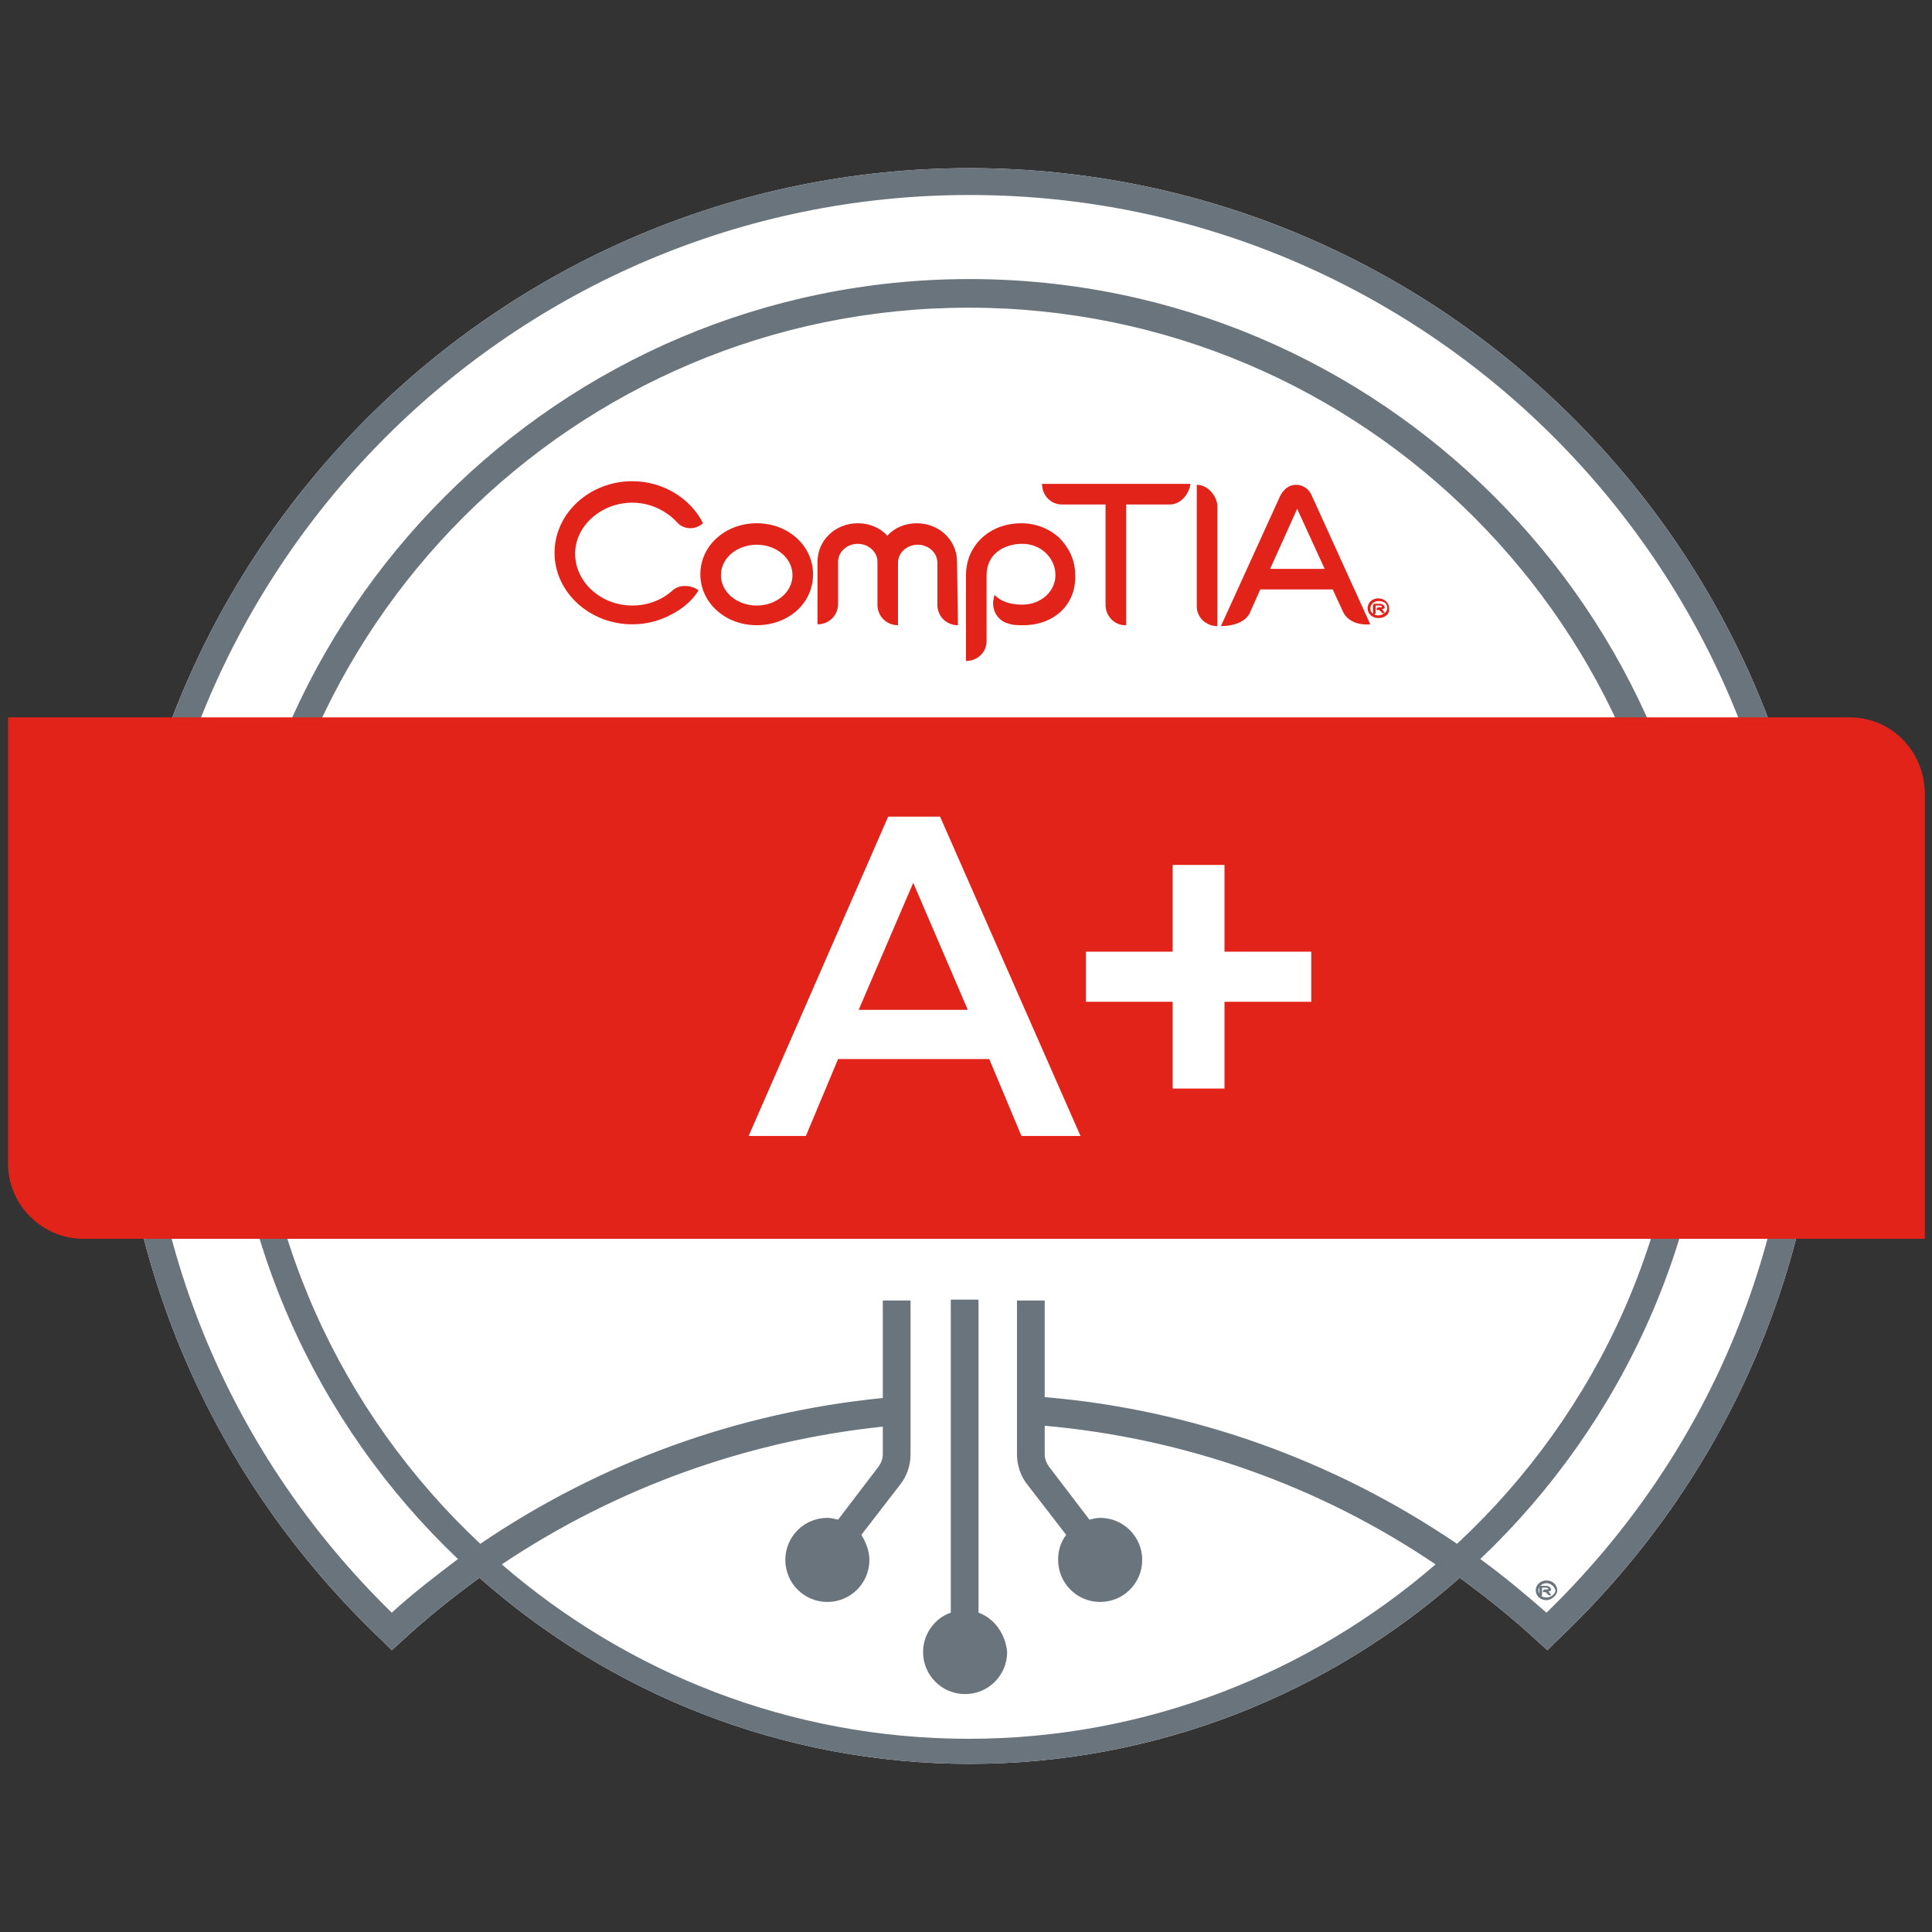 <?xml version="1.0" encoding="utf-8"?>
<!-- Generator: Adobe Illustrator 25.1.0, SVG Export Plug-In . SVG Version: 6.00 Build 0)  -->
<svg version="1.1" id="Layer_1" xmlns="http://www.w3.org/2000/svg" xmlns:xlink="http://www.w3.org/1999/xlink" x="0px" y="0px"
	 width="216px" height="216px" viewBox="0 0 216 216" style="enable-background:new 0 0 216 216;" xml:space="preserve">
<rect x="0" y="0" width="216" height="216" fill="#333333" stroke="none"/>
<style type="text/css">
	.st0{fill:#FFFFFF;}
	.st1{fill:#E2231A;}
	.st2{fill:#6A747C;}
</style>
<g>
	<g>
		<g>
			<g>
				<g>
					<g>
						<path class="st0" d="M108.4,18.8C55.9,18.8,13,61.6,13,114.2c0,26.5,10.6,51.1,29.8,69.3l1,1l1.1-1c2.8-2.6,5.7-4.9,8.7-7.1
							c14.6,12.9,33.8,20.8,54.8,20.8s40.2-7.9,54.8-20.8c3,2.2,5.9,4.5,8.7,7.1l1.1,1l1-1c19.3-18.2,29.9-42.9,29.9-69.3
							C203.9,61.6,161.1,18.8,108.4,18.8z"/>
						<g>
							<path class="st1" d="M84.6,60.9c-2.2,0-4,1.5-4,3.4s1.8,3.4,4,3.4s4-1.5,4-3.4S86.8,60.9,84.6,60.9 M84.6,69.9
								c-3.5,0-6.3-2.5-6.3-5.7s2.8-5.7,6.3-5.7s6.3,2.5,6.3,5.7C90.9,67.5,88.1,69.9,84.6,69.9"/>
							<path class="st1" d="M107.1,69.9c-1.3,0-2.3-1-2.3-2.3v-4.7c0-1.1-1-2-2.2-2s-2.2,0.9-2.2,2v7c-1.3,0-2.3-1-2.3-2.3v-4.8
								c0-1.1-1-2-2.2-2s-2.2,0.9-2.2,2v4.7c0,1.3-1,2.3-2.3,2.3v-7c0-2.4,2-4.3,4.5-4.3c1.3,0,2.5,0.5,3.3,1.4
								c0.8-0.9,2-1.4,3.3-1.4c2.5,0,4.5,1.9,4.5,4.3L107.1,69.9z"/>
							<path class="st1" d="M114.4,69.9c-0.6,0-1.2,0-1.7-0.2c-1.2-0.3-1.9-1.6-1.6-2.8c0-0.1,0.1-0.3,0.1-0.4l0,0
								c0.6,0.7,1.7,1.1,3.1,1.1c2.1,0,3.7-1.5,3.7-3.3c0-1.9-1.6-3.5-3.7-3.5c-2,0-4,1.1-4,3.5v7.4c0,1.2-1,2.2-2.3,2.2v-9.6
								c0-3.3,2.6-5.8,6.2-5.8c1.6,0,3.1,0.6,4.2,1.6c1.1,1.1,1.8,2.5,1.8,4.1C120.4,67.5,117.9,69.9,114.4,69.9"/>
							<path class="st1" d="M130.8,56.4h-4.9v13.5h-0.1c-1.2,0-2.2-1-2.2-2.3V56.4h-4.9c-1.2,0-2.2-1-2.2-2.3h16.6
								C132.9,55.4,131.9,56.4,130.8,56.4"/>
							<path class="st1" d="M145.2,56.5l-3.2,7.1h6.1l-3.3-7.2L145.2,56.5z M150.2,68.5l-1.2-2.6h-8.1l-1.2,2.7
								c-0.6,1.1-2.1,1.4-3.2,1.4l6.6-14.5c0.4-0.8,1-1.3,1.8-1.3s1.5,0.5,1.8,1.3l6.5,14.3C152.1,69.9,150.8,69.6,150.2,68.5"/>
							<path class="st1" d="M75.7,58.4c-1.2-1.3-3-2.2-5-2.2c-3.5,0-6.4,2.6-6.4,5.7c0,3.2,2.9,5.8,6.4,5.8c1.7,0,3.3-0.6,4.5-1.7
								c0.8-0.7,2.1-0.6,2.9,0c-0.6,1-1.5,1.8-2.5,2.4c-1.5,0.9-3.1,1.4-4.9,1.4c-4.8,0-8.7-3.6-8.7-8s3.9-8,8.7-8
								c3.4,0,6.5,1.9,7.9,4.7C77.7,59.3,76.4,59.2,75.7,58.4"/>
							<path class="st1" d="M154.6,68.1h-0.1c0,0,0.1,0.1,0.3,0.4l0,0c-0.1,0.1-0.2,0.1-0.3,0c-0.3-0.3-0.3-0.3-0.3-0.3h-0.3v-0.1
								c0-0.1,0.1-0.2,0.2-0.2h0.1c0.1,0,0.2,0,0.2,0s0.1,0,0.1-0.1c0,0,0-0.1-0.3-0.1h-0.4v0.8c0,0.1-0.1,0.2-0.2,0.2h-0.1v-1
								c0-0.1,0.1-0.2,0.2-0.2h0.5c0.5,0,0.6,0.3,0.6,0.4C154.9,67.9,154.8,68,154.6,68.1 M154.1,67.2c-0.5,0-0.9,0.4-0.9,0.8
								c0,0.5,0.4,0.8,0.9,0.8s1-0.4,1-0.8C155.1,67.5,154.8,67.2,154.1,67.2 M154.1,69.1c-0.7,0-1.2-0.5-1.2-1.1s0.5-1.1,1.2-1.1
								s1.2,0.5,1.2,1.1C155.4,68.6,154.9,69.1,154.1,69.1"/>
							<path class="st1" d="M133.8,54.2v13.6c0,1.2,1,2.2,2.3,2.2V56.4C135.9,55.2,134.9,54.2,133.8,54.2"/>
						</g>
					</g>
				</g>
			</g>
			<g>
				<path class="st2" d="M108.4,18.8C55.9,18.8,13,61.6,13,114.2c0,26.5,10.6,51.1,29.8,69.3l1,1l1.1-1c2.8-2.6,5.7-4.9,8.7-7.1
					c14.6,12.9,33.8,20.8,54.8,20.8s40.2-7.9,54.8-20.8c3,2.2,5.9,4.5,8.7,7.1l1.1,1l1-1c19.3-18.2,29.9-42.9,29.9-69.3
					C203.9,61.6,161.1,18.8,108.4,18.8z M162.9,172.6c-13.7-9.3-29.5-15-46.1-16.4v-10.8h-3.1v17.2c0,1.2,0.4,2.4,1.1,3.3l4.4,5.7
					c-0.6,0.8-0.9,1.7-0.9,2.8c0,2.6,2.1,4.7,4.7,4.7c2.6,0,4.7-2.1,4.7-4.7s-2.1-4.7-4.7-4.7c-0.4,0-0.8,0.1-1.2,0.2l-4.5-5.9
					c-0.3-0.4-0.5-0.9-0.5-1.4v-3.2c15.7,1.4,30.7,6.7,43.7,15.5c-14,12.1-32.3,19.5-52.2,19.5c-20,0-38.2-7.4-52.2-19.5
					c12.7-8.5,27.3-13.8,42.6-15.4v3.1c0,0.5-0.2,1-0.5,1.4l-4.5,5.9c-0.4-0.1-0.8-0.2-1.2-0.2c-2.6,0-4.7,2.1-4.7,4.7
					s2.1,4.7,4.7,4.7c2.6,0,4.7-2.1,4.7-4.7c0-1-0.4-2-0.9-2.8l4.4-5.7c0.7-0.9,1.1-2.1,1.1-3.3v-17.2h-3.1v10.9
					c-16.2,1.6-31.6,7.2-45,16.3c-15.6-14.6-25.3-35.3-25.3-58.3c0-44.1,35.8-79.9,79.9-79.9s79.9,35.8,79.9,79.9
					C188.4,137.2,178.6,158,162.9,172.6z M172.9,180.3c-2.4-2.1-4.8-4.1-7.4-6c15.9-15.1,25.9-36.5,25.9-60.1c0-45.8-37.2-83-83-83
					s-83,37.2-83,83c0,23.6,9.9,45,25.8,60.1c-2.5,1.9-5,3.8-7.4,6C25.9,162.8,16,139.4,16,114.2c0-50.9,41.4-92.4,92.4-92.4
					s92.4,41.4,92.4,92.4C200.8,139.4,190.9,162.8,172.9,180.3z"/>
				<path class="st1" d="M206.8,80.2H0.9v49.9c0,4.6,3.8,8.4,8.4,8.4h205.9V88.6C215.1,83.9,211.4,80.2,206.8,80.2z"/>
				<g>
					<path class="st0" d="M120.8,127h-6.6l-3.6-8.6H93.7l-3.6,8.6h-6.4l15.6-35.7h5.8L120.8,127z M102.1,98.7L96,112.9h12.2
						L102.1,98.7z"/>
					<path class="st0" d="M131.1,96.7h5.8v9.7h9.7v5.6h-9.7v9.7h-5.8V112h-9.7v-5.6h9.7V96.7z"/>
				</g>
				<path class="st2" d="M109.4,180.3v-35h-3.1v35c-1.8,0.6-3.1,2.4-3.1,4.4c0,2.6,2.1,4.7,4.7,4.7s4.7-2.1,4.7-4.7
					C112.4,182.6,111.1,180.9,109.4,180.3z"/>
			</g>
		</g>
	</g>
	<path class="st2" d="M173.2,177.9h-0.1c0,0,0.1,0.1,0.3,0.4l0,0c-0.1,0.1-0.2,0.1-0.3,0c-0.3-0.3-0.3-0.3-0.3-0.3h-0.3v-0.1
		c0-0.1,0.1-0.2,0.2-0.2h0.1c0.1,0,0.2,0,0.2,0s0.1,0,0.1-0.1c0,0,0-0.1-0.3-0.1h-0.4v0.8c0,0.1-0.1,0.2-0.2,0.2h-0.1v-1
		c0-0.1,0.1-0.2,0.2-0.2h0.5c0.5,0,0.6,0.3,0.6,0.4C173.4,177.8,173.4,177.9,173.2,177.9 M172.9,177c-0.5,0-0.9,0.4-0.9,0.8
		c0,0.5,0.4,0.8,0.9,0.8s1-0.4,1-0.8C173.8,177.4,173.4,177,172.9,177 M172.9,178.9c-0.7,0-1.2-0.5-1.2-1.1s0.5-1.1,1.2-1.1
		s1.2,0.5,1.2,1.1S173.4,178.9,172.9,178.9"/>
</g>
</svg>
